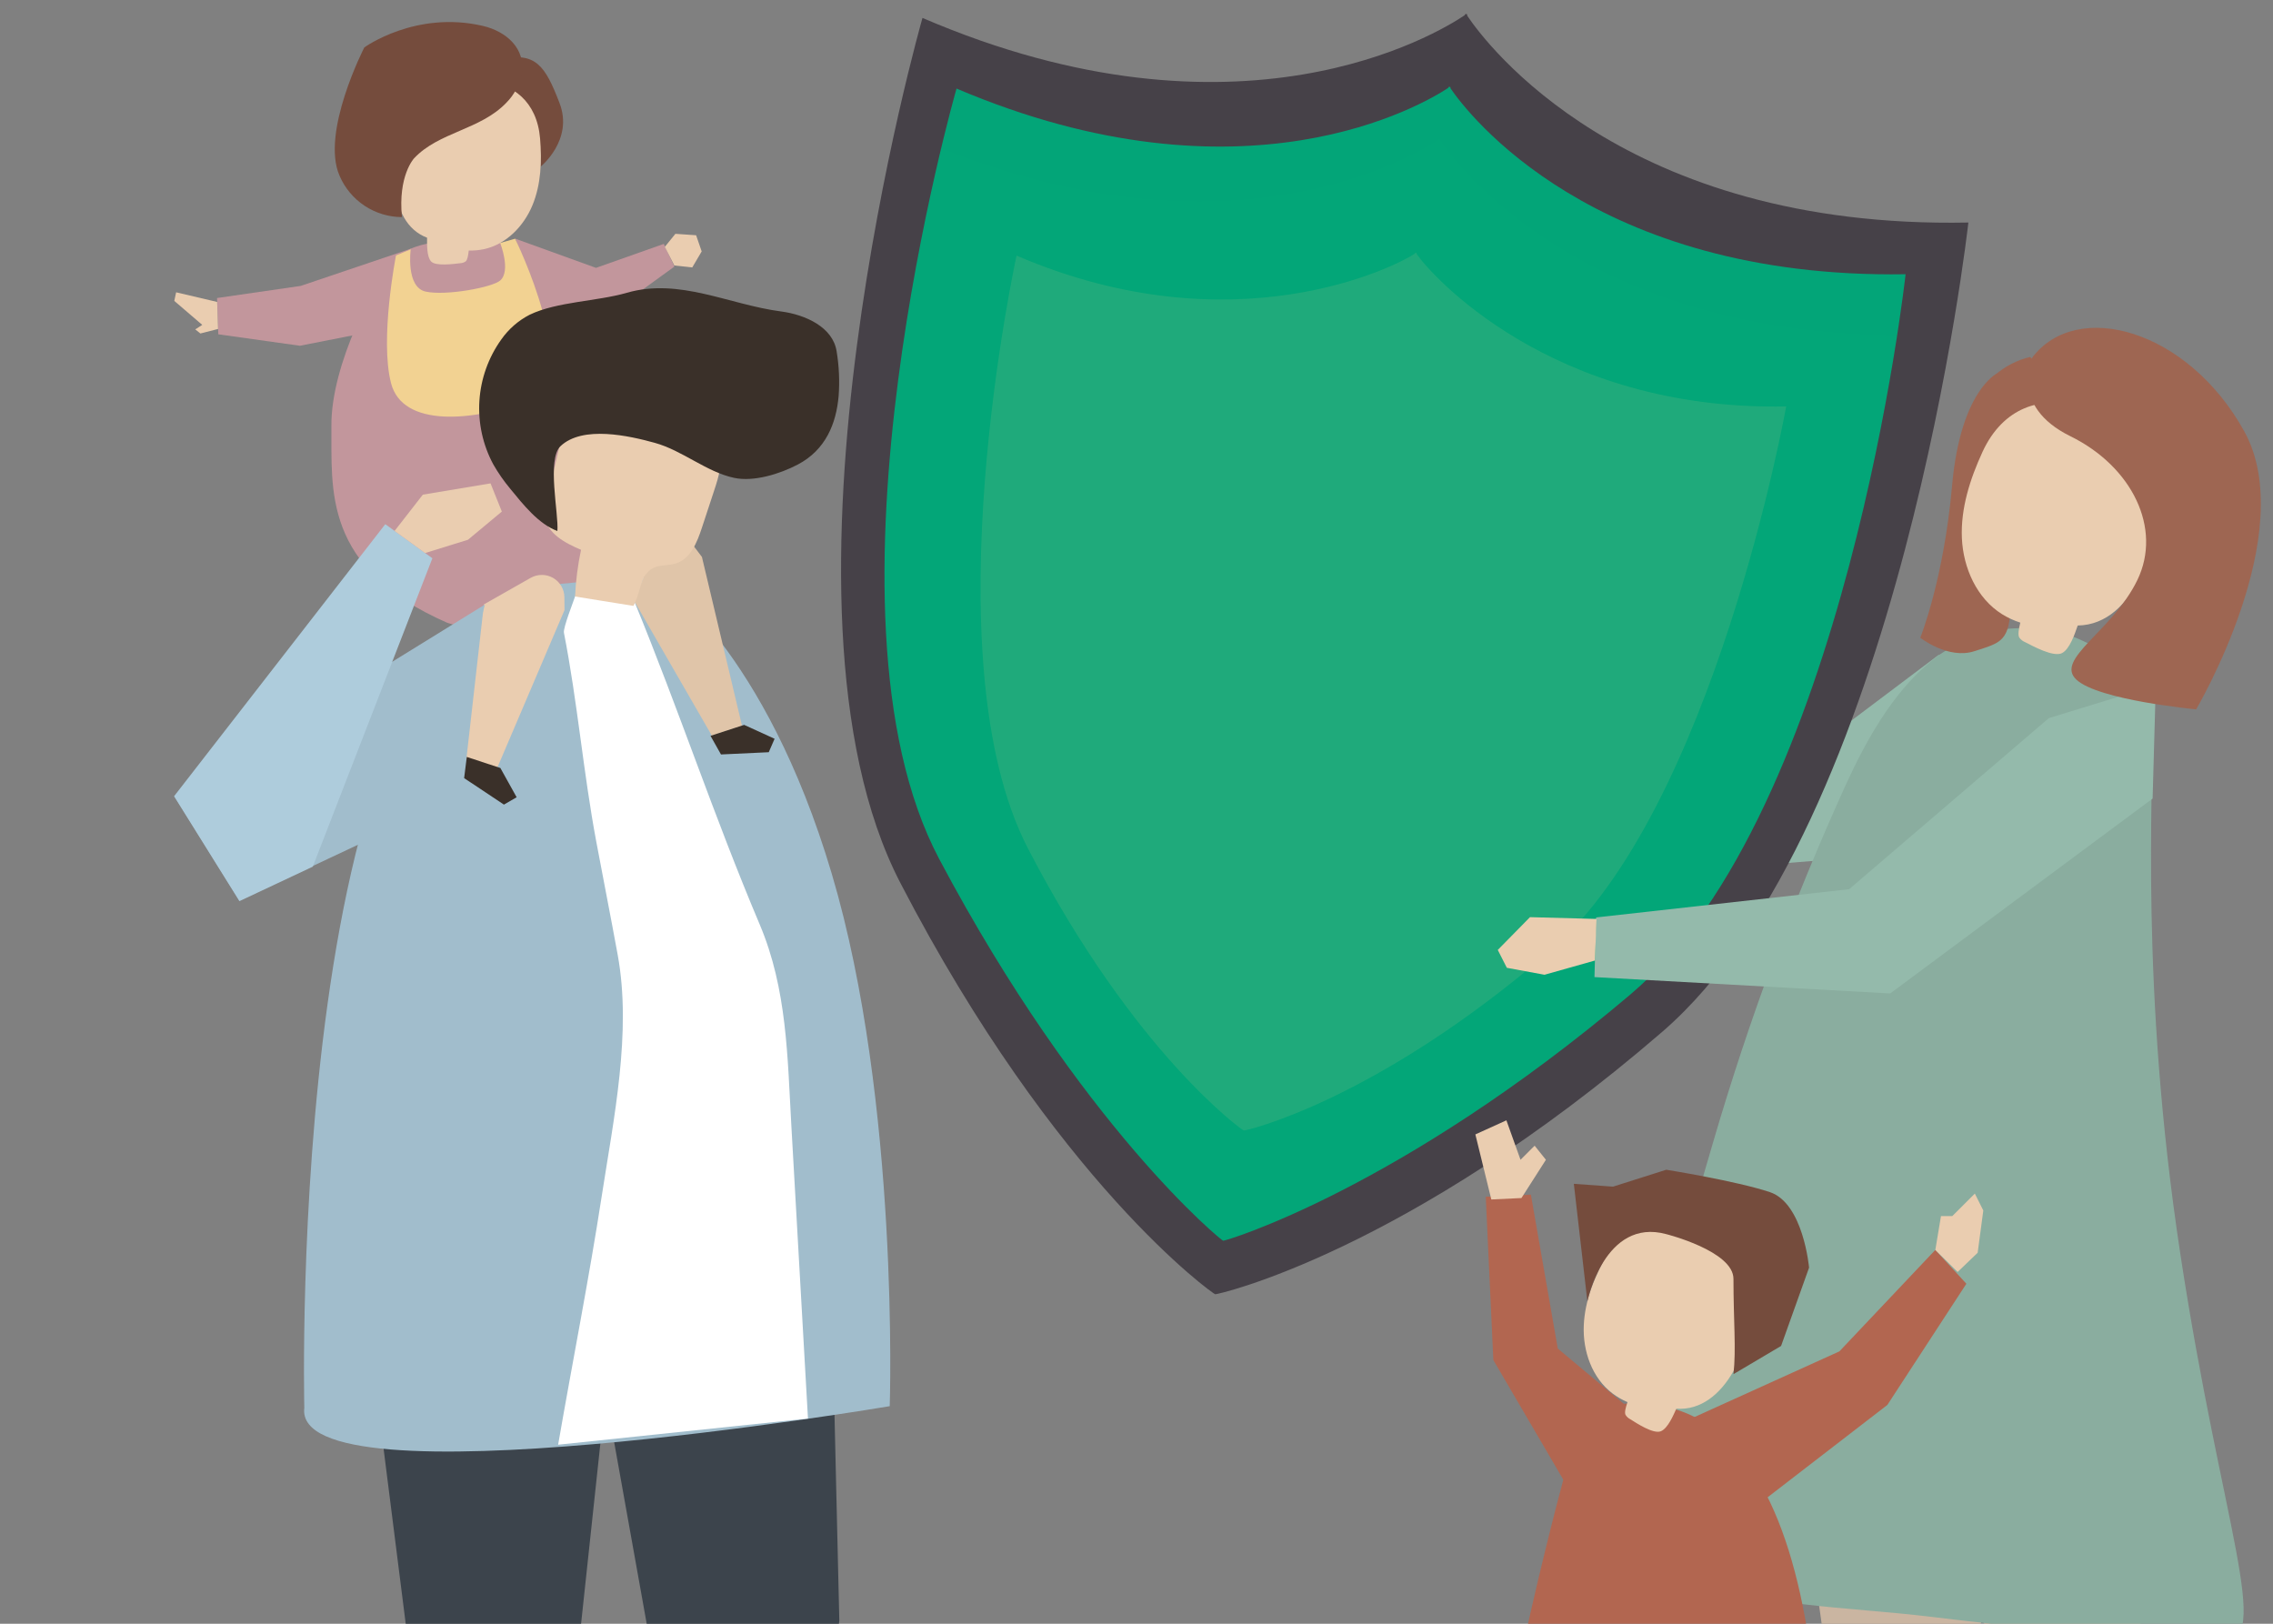 ﻿<svg width="133" height="95" viewBox="0 0 133 95" fill="none" xmlns="http://www.w3.org/2000/svg">
	<rect x="0" y="0" width="133" height="95" fill="#808080" stroke="none"/>
	<path d="M113.407 38.337L102.675 46.417L93.594 48.066V51.363L106.915 50.305L119.186 43.944L116.875 37.086L113.407 38.337Z" fill="#94BAAB" />
	<path d="M127.743 78.766L128.23 83.572L123.917 100.09L127.921 126.635L124.974 127.651L117.202 101.736L115.969 94.197L116.013 78.238L127.743 78.766Z" fill="#CAB5A1" />
	<path d="M105.074 84.121L111.273 128.599H114.091L114.598 100.088L119.726 80.078L105.074 84.121Z" fill="#CAB5A1" />
	<path d="M127.586 73.42C125.179 57.626 126.039 46.125 125.914 42.966C125.882 42.047 125.656 41.144 125.252 40.318C124.848 39.491 124.274 38.758 123.568 38.168C122.593 37.952 121.751 37.325 120.761 37.078C114.107 35.406 110.477 40.48 107.986 45.952C104.92 52.7 102.338 59.657 100.257 66.77C98.427 73.008 96.595 79.302 95.827 85.776C95.51 88.448 95.246 90.98 98.175 92.159C102.841 94.037 108.082 93.996 113.015 94.598C118.677 95.289 124.347 95.795 130.047 96.031C133.022 96.156 129.992 89.214 127.586 73.42Z" fill="#8AAD9F" />
	<path d="M115.175 13.02C94.988 13.417 86.921 2.51 85.856 0.926C85.856 0.926 85.856 0.787 85.793 0.83C85.752 0.767 85.699 0.894 85.699 0.894C84.114 1.961 72.521 9.023 53.977 1.049C53.977 1.049 44.18 35.258 52.684 51.66C61.766 69.178 71.045 75.752 71.103 75.722C71.146 75.771 82.291 73.283 97.252 60.378C111.242 48.303 115.175 13.02 115.175 13.02Z" fill="#464148" />
	<path d="M111.502 16.045C93.2 16.333 85.844 6.59 84.878 5.174C84.878 5.174 84.878 5.052 84.82 5.09C84.782 5.034 84.734 5.147 84.734 5.147C83.301 6.092 72.811 12.346 55.97 5.182C55.97 5.182 47.197 35.628 54.961 50.268C63.255 65.904 71.515 72.618 71.57 72.592C71.609 72.636 81.879 69.624 95.404 58.179C108.056 47.467 111.502 16.045 111.502 16.045Z" fill="#03A678" />
	<g opacity="0.06">
		<path opacity="0.06" d="M84.13 8.198C84.13 8.198 84.18 8.079 84.219 8.138C84.277 8.099 84.279 8.227 84.279 8.227C85.269 9.682 92.7 19.52 111.06 19.618C111.602 16.444 111.815 14.432 111.815 14.432C93.512 14.724 86.161 4.981 85.184 3.564C85.184 3.564 85.184 3.442 85.126 3.48C85.088 3.424 85.04 3.538 85.04 3.538C83.607 4.483 73.117 10.737 56.276 3.573C56.276 3.573 55.716 5.515 55.006 8.651C72.06 15.487 82.657 9.169 84.13 8.198Z" fill="black" />
	</g>
	<g opacity="0.34">
		<path opacity="0.34" d="M104.514 23.78C90.674 24.052 83.624 15.948 82.894 14.861C82.894 14.861 82.894 14.767 82.851 14.797C82.823 14.754 82.787 14.841 82.787 14.841C81.701 15.574 72.197 20.423 59.483 14.955C59.483 14.955 54.322 38.402 60.152 49.645C66.38 61.655 72.738 66.162 72.779 66.142C72.809 66.177 80.451 64.47 90.706 55.622C100.302 47.343 104.514 23.78 104.514 23.78Z" fill="#F2D292" />
	</g>
	<path d="M98.971 82.987L107.628 79.065L113.241 73.129L115.058 75.108L110.435 82.198L103.366 87.65L98.971 82.987Z" fill="#B26650" />
	<path d="M91.998 87.468L87.38 79.572L86.936 70.018L89.576 69.894L91.151 78.9L95.451 82.498L91.998 87.468Z" fill="#B26650" />
	<path d="M95.763 82.116C95.763 82.116 92.812 81.597 91.597 86.103C90.382 90.609 87.082 103.792 86.909 110.717C86.736 117.642 91.248 113.144 96.629 114.014C102.01 114.885 106.437 114.967 106.437 111.848C106.437 108.728 108.347 82.203 95.763 82.116Z" fill="#B26650" />
	<path d="M94.067 73.331C96.526 69.002 102.033 71.773 102.409 76.084C102.624 78.536 100.981 82.625 98.088 82.418C97.908 82.813 97.593 83.563 97.185 83.737C96.744 83.918 95.773 83.272 95.387 83.031C95.274 82.973 95.18 82.885 95.114 82.777C95.045 82.635 95.124 82.347 95.23 82.033C94.917 81.901 94.622 81.731 94.352 81.525C93.158 80.625 92.609 79.052 92.671 77.555C92.732 76.058 93.328 74.632 94.067 73.331Z" fill="#EACDB0" />
	<path d="M97.497 72.205C97.497 72.205 101.43 73.194 101.43 74.823C101.43 77.284 101.595 78.934 101.43 80.397L104.216 78.748L105.854 74.166C105.854 74.166 105.523 70.401 103.56 69.747C101.597 69.092 97.497 68.438 97.497 68.438L94.383 69.427L92.09 69.262L92.882 76.134C92.882 76.134 93.893 71.224 97.497 72.205Z" fill="#754C3D" />
	<path d="M113.242 73.13L113.572 71.151H114.233L115.554 69.832L116.049 70.821L115.719 73.295L114.547 74.419L113.242 73.13Z" fill="#EACDB0" />
	<path d="M89.024 70.094L90.456 67.855L89.796 67.031L88.97 67.855L88.144 65.547L86.328 66.371L87.261 70.177L89.024 70.094Z" fill="#EACDB0" />
	<path d="M125.956 46.721L110.601 58.124L93.297 57.167L93.396 53.677L108.197 52.025L119.883 42.016L126.141 40.094L125.956 46.721Z" fill="#94BAAB" />
	<path d="M93.419 53.764L89.524 53.66L87.639 55.578L88.169 56.623L90.373 57.03L93.325 56.198L93.419 53.764Z" fill="#EACDB0" />
	<path d="M116.849 21.852C116.849 21.852 114.716 22.859 114.224 28.398C113.732 33.936 112.361 37.311 112.361 37.311C112.361 37.311 113.989 38.599 115.532 38.098C117.074 37.596 117.615 37.553 117.653 35.263C117.691 32.973 119.26 22.402 119.26 22.402L116.849 21.852Z" fill="#9E6652" />
	<path d="M120.797 24.748C119.711 24.793 118.661 25.154 117.778 25.788C116.896 26.422 116.218 27.3 115.829 28.314C115.402 27.657 115.138 26.908 115.061 26.128C114.984 25.349 115.095 24.562 115.384 23.835C115.674 23.107 116.134 22.459 116.727 21.945C117.319 21.432 118.025 21.067 118.788 20.883C119.886 21.879 120.55 23.266 120.637 24.746L120.797 24.748Z" fill="#9E6652" />
	<path d="M116 26.443C118.422 21.167 125.093 23.843 125.96 28.813C126.455 31.639 124.952 36.549 121.573 36.597C121.407 37.075 121.11 37.977 120.655 38.211C120.159 38.465 118.969 37.81 118.497 37.571C118.36 37.515 118.241 37.422 118.155 37.303C118.061 37.138 118.123 36.808 118.214 36.427C117.838 36.307 117.478 36.141 117.143 35.932C115.666 35.006 114.874 33.23 114.796 31.489C114.719 29.748 115.272 28.028 116 26.443Z" fill="#EACDB0" />
	<path d="M118.925 20.903C118.925 20.903 117.512 23.735 121.141 25.52C124.77 27.304 126.517 30.921 125.067 33.929C123.618 36.936 120.202 38.559 121.496 39.764C122.791 40.969 128.503 41.502 128.503 41.502C128.503 41.502 134.613 31.167 131.31 25.218C128.008 19.269 121.546 17.485 118.925 20.903Z" fill="#9E6652" />
	<path d="M25.137 14.24C25.137 14.24 23.7 14.38 22.858 15.43C22.016 16.481 19.355 21.244 19.391 24.942C19.427 28.641 18.848 33.234 26.171 36.438C29.818 37.627 29.9 34.364 32.818 34.166C35.736 33.968 38.255 34.99 37.856 30.456C37.456 25.922 34.588 24.906 33.006 19.851C31.424 14.796 28.915 12.754 25.137 14.24Z" fill="#C2969C" />
	<path d="M24.084 14.535L17.596 16.727L12.699 17.437L12.772 19.559L17.55 20.229L22.689 19.218L24.084 14.535Z" fill="#C2969C" />
	<path d="M30.141 13.961L34.873 15.672L38.842 14.269L39.46 15.598L35.715 18.309L31.968 18.563L30.141 13.961Z" fill="#C2969C" />
	<path d="M28.938 4.855C28.938 4.855 31.9 6.806 31.631 9.751C31.631 9.751 33.573 8.196 32.74 6.029C31.908 3.863 31.352 3.01 29.3 3.467C27.247 3.924 28.938 4.855 28.938 4.855Z" fill="#754C3D" />
	<path d="M31.602 8.108C31.242 3.72 25.79 3.897 23.881 7.217C22.795 9.105 22.59 12.998 24.989 13.907C24.989 14.291 24.961 15.01 25.225 15.297C25.489 15.584 26.533 15.448 26.931 15.399C27.043 15.395 27.151 15.359 27.244 15.297C27.353 15.209 27.396 14.947 27.429 14.657C27.73 14.667 28.03 14.64 28.324 14.576C29.617 14.297 30.646 13.236 31.153 12.014C31.66 10.792 31.709 9.427 31.602 8.108Z" fill="#EACDB0" />
	<path d="M29.631 6.007C28.104 7.607 25.682 7.711 24.227 9.264C24.227 9.264 23.276 10.28 23.52 12.702C22.741 12.699 21.98 12.468 21.331 12.038C20.682 11.608 20.173 10.997 19.868 10.281C18.755 7.754 21.318 2.774 21.318 2.774C21.318 2.774 24.323 0.593 28.264 1.518C29.601 1.831 30.805 2.837 30.515 4.359C30.387 4.982 30.08 5.556 29.631 6.007Z" fill="#754C3D" />
	<path d="M24.031 14.588C24.031 14.588 23.732 16.806 24.91 17.061C26.087 17.317 28.799 16.819 29.267 16.412C29.914 15.848 29.267 14.216 29.267 14.216L30.14 13.965C30.14 13.965 34.179 22.199 30.926 23.436C27.674 24.672 23.555 25.022 22.882 22.422C22.208 19.822 23.171 14.946 23.171 14.946L24.031 14.588Z" fill="#F2D292" />
	<path d="M12.706 17.666L10.306 17.102L10.199 17.605L11.834 19.008L11.426 19.271L11.725 19.511L12.76 19.247L12.706 17.666Z" fill="#EACDB0" />
	<path d="M38.902 14.441L39.52 13.68L40.732 13.764L41.057 14.71L40.506 15.647L39.456 15.533L38.902 14.441Z" fill="#EACDB0" />
	<path d="M48.514 69.311L49.111 94.824L44.688 127.779L40.985 127.824L38.287 97.495L32.859 67.199L48.514 69.311Z" fill="#3C444C" />
	<path d="M35.676 79.351L33.029 104.079L29.539 128.727L24.559 128.491L24.741 102.921L21.742 79.204L28.783 75.93L35.676 79.351Z" fill="#3C444C" />
	<path d="M38.611 33.888C38.611 33.888 44.76 37.949 48.668 51.118C52.655 64.53 52.061 82.271 52.061 82.271C52.061 82.271 17.083 88.182 17.806 82.364C17.806 82.364 16.651 35.371 32.171 34.217C32.878 34.164 38.231 33.596 38.611 33.888Z" fill="#A1BDCC" />
	<path d="M37.124 35.206C39.766 41.637 41.748 47.691 44.452 54.086C46.059 57.878 46.075 61.835 46.305 65.87L46.988 77.906L47.277 82.993L32.658 84.525C33.5 79.664 34.463 74.823 35.214 69.948C35.908 65.451 36.971 60.402 36.144 55.868C35.741 53.662 35.305 51.456 34.891 49.25C34.131 45.202 33.791 41.06 32.997 37.019C32.941 36.736 33.568 35.159 33.657 34.875L37.124 35.206Z" fill="white" />
	<path d="M33.024 34.935L33.032 35.694L29.045 45.04L27.283 44.458L28.315 35.361L31.056 33.806C31.256 33.694 31.481 33.636 31.71 33.637C31.939 33.638 32.163 33.698 32.362 33.812C32.56 33.926 32.725 34.089 32.842 34.286C32.958 34.483 33.021 34.707 33.024 34.935Z" fill="#EACDB0" />
	<path d="M29.278 44.933L30.231 46.645L29.486 47.075L27.158 45.525L27.313 44.285L29.278 44.933Z" fill="#3A3029" />
	<path d="M40.615 31.98L41.072 32.585L43.419 42.47L41.655 43.045L37.08 35.112L38.361 32.237C38.456 32.029 38.602 31.849 38.787 31.714C38.971 31.58 39.188 31.495 39.415 31.47C39.642 31.444 39.872 31.477 40.083 31.566C40.293 31.656 40.477 31.798 40.615 31.98Z" fill="#E0C5A9" />
	<path d="M43.542 42.41L45.324 43.223L44.982 44.01L42.187 44.141L41.574 43.052L43.542 42.41Z" fill="#3A3029" />
	<path d="M37.065 35.449L33.648 34.9C33.691 33.981 33.808 33.067 33.998 32.167C33.063 31.773 31.99 31.204 31.884 30.189C31.869 29.869 31.907 29.549 31.998 29.242L32.91 25.391C33.015 24.947 33.126 24.49 33.393 24.119C33.864 23.471 34.714 23.226 35.51 23.13C37.544 22.904 39.711 23.471 41.19 24.883C41.601 25.244 41.909 25.707 42.085 26.225C42.319 27.03 42.055 27.887 41.793 28.683L41.066 30.89C40.787 31.735 40.406 32.692 39.554 32.964C39.103 33.109 38.586 33.026 38.172 33.256C37.445 33.675 37.477 34.723 37.065 35.449Z" fill="#EACDB0" />
	<path d="M49.071 23.171C49.136 22.296 49.096 21.417 48.953 20.552C48.733 19.139 47.125 18.409 45.706 18.223C42.64 17.819 39.762 16.244 36.681 17.129C34.925 17.637 32.606 17.642 30.996 18.412C30.33 18.754 29.758 19.253 29.329 19.866C28.576 20.919 28.133 22.162 28.051 23.453C27.969 24.744 28.251 26.033 28.865 27.172C29.153 27.674 29.484 28.15 29.855 28.594C30.613 29.522 31.518 30.666 32.614 31.067C32.702 30.078 31.984 26.872 32.799 26.101C34.096 24.877 36.82 25.497 38.309 25.908C39.934 26.356 41.331 27.609 42.949 27.957C44.105 28.208 45.647 27.723 46.684 27.177C48.312 26.322 48.931 24.78 49.071 23.171Z" fill="#3A3029" />
	<path d="M28.373 35.371L10.211 46.583L14.008 52.684L25.236 47.408L28.373 35.371Z" fill="#A1BDCC" />
	<path d="M22.544 30.668L10.185 46.586L14.01 52.723L18.302 50.705L25.3 32.663L22.544 30.668Z" fill="#AECCDC" />
	<path d="M23.088 31.064L24.741 28.941L28.703 28.281L29.364 29.93L27.383 31.579L24.874 32.357L23.088 31.064Z" fill="#EACDB0" />
</svg>
